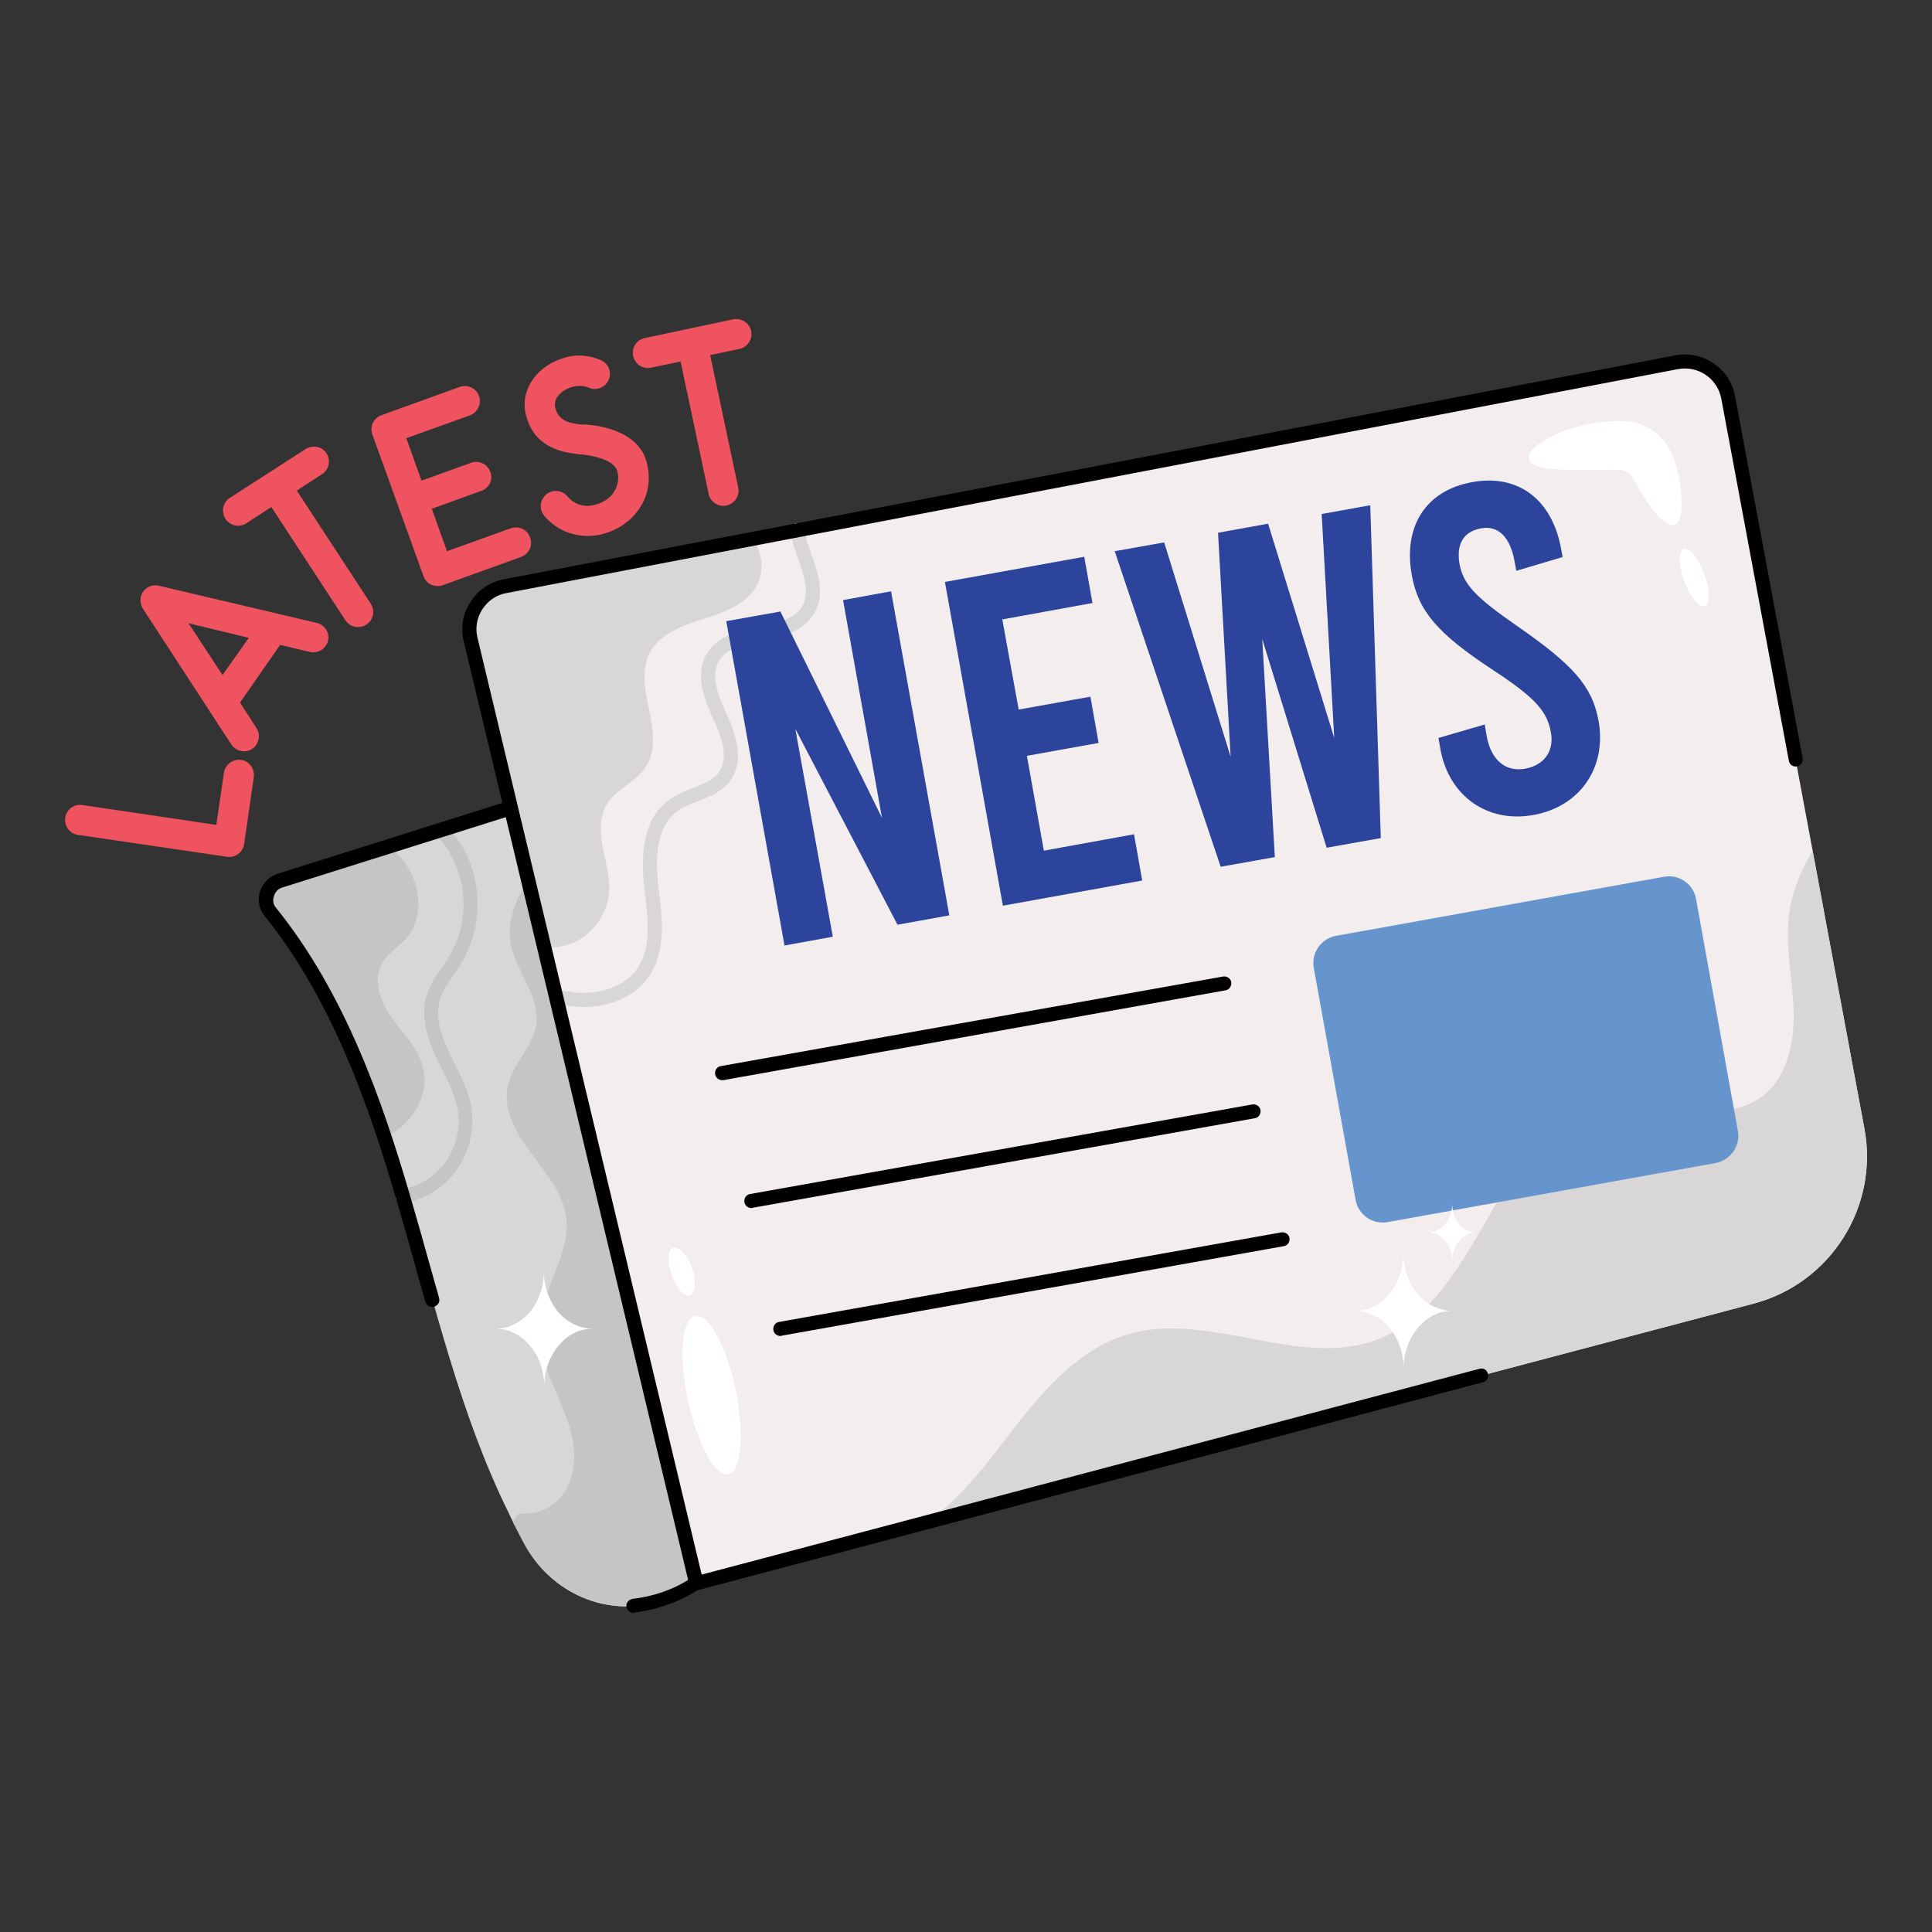 <svg xmlns="http://www.w3.org/2000/svg" viewBox="0 0 66 66" id="news"><rect x="0" y="0" width="66" height="66" fill="#333333" stroke="none"/><path fill="#d8d6d6" d="M23.78,54.09c-0.57,0.4-1.36,0.69-2.14,0.78h-0.03c-1.53,0.09-2.98-0.77-3.69-2.13    c-0.1-0.19-0.21-0.4-0.33-0.63c-0.08-0.14-0.15-0.29-0.22-0.44c-1.67-3.39-2.51-7.12-3.58-10.73c-0.21-0.69-0.42-1.39-0.65-2.08    c-0.92-2.76-2.09-5.45-3.9-7.69c-0.29-0.37-0.12-0.91,0.33-1.05l3.77-1.19l4.89-1.54c0.13,0.33,0.26,0.66,0.38,1.01    C21.37,35.65,22.96,44.38,23.78,54.09z"></path><path fill="#c7c4c4" d="M13.32,38.76c-0.06,0.03-0.12,0.06-0.19,0.08c-0.92-2.76-2.09-5.45-3.9-7.69    c-0.29-0.37-0.12-0.91,0.33-1.05l3.77-1.19c0.31,0.29,0.58,0.62,0.75,1c0.31,0.69,0.3,1.56-0.19,2.13    c-0.26,0.3-0.63,0.51-0.83,0.85c-0.35,0.59-0.06,1.35,0.34,1.9c0.4,0.56,0.92,1.06,1.06,1.73C14.66,37.4,14.11,38.34,13.32,38.76    z"></path><path fill="#c7c4c4" d="M13.76 41.11c-.12 0-.22-.08-.24-.2-.02-.13.07-.25.2-.28.4-.07.78-.23 1.08-.48.64-.52.98-1.42.84-2.24-.08-.46-.29-.89-.52-1.34-.07-.15-.15-.3-.22-.45-.25-.53-.56-1.32-.33-2.1.11-.37.32-.67.53-.97.08-.12.17-.24.24-.37.55-.9.65-2.06.26-3.05-.16-.42-.4-.79-.71-1.11-.09-.09-.09-.25 0-.34.1-.09.25-.09.34 0 .35.36.63.79.82 1.27.44 1.12.32 2.45-.3 3.47-.08.13-.17.26-.26.39-.19.28-.37.54-.46.84-.14.47-.05 1.03.3 1.76.07.15.14.29.21.44.23.46.47.94.56 1.47.17 1-.23 2.06-1.02 2.7-.37.3-.82.5-1.31.58C13.79 41.11 13.77 41.11 13.76 41.11zM23.78 54.09c-.57.4-1.36.69-2.14.78-.01 0-.02 0-.03 0-1.55.09-2.99-.79-3.72-2.16-.11-.21-.23-.44-.37-.71.08-.13.1-.16.19-.29.38.02.75-.04 1.07-.24.63-.39.89-1.2.83-1.94-.06-.73-.38-1.42-.67-2.1-.28-.68-.55-1.4-.51-2.14.07-1.29 1.08-2.44.91-3.71-.11-.85-.71-1.52-1.21-2.2-.51-.69-.98-1.51-.77-2.34.17-.71.83-1.26.95-1.99.19-1.05-.8-1.96-.89-3.01-.07-.82.38-1.58.74-2.3.21-.42.39-.88.44-1.35C21.37 35.65 22.96 44.38 23.78 54.09z"></path><path fill="#010101" d="M21.64,55.1c-0.12,0-0.22-0.09-0.24-0.21c-0.02-0.13,0.08-0.25,0.21-0.27c0.7-0.08,1.39-0.32,1.92-0.66    c-0.88-10.35-2.56-18.69-5.14-25.5c-0.1-0.27-0.2-0.54-0.3-0.8l-8.45,2.66c-0.14,0.04-0.24,0.15-0.28,0.29    C9.31,30.75,9.33,30.89,9.42,31c2.37,2.93,3.65,6.63,4.59,9.85c0.23,0.79,0.46,1.59,0.68,2.39l0.31,1.1    c0.04,0.13-0.04,0.26-0.17,0.3c-0.13,0.04-0.26-0.04-0.3-0.17l-0.31-1.1c-0.22-0.8-0.44-1.59-0.68-2.39    c-0.93-3.18-2.19-6.82-4.5-9.69c-0.19-0.23-0.25-0.54-0.16-0.83c0.09-0.29,0.31-0.52,0.6-0.61l8.66-2.73    c0.12-0.04,0.25,0.02,0.29,0.14c0.14,0.33,0.27,0.67,0.39,1.02c2.61,6.88,4.3,15.31,5.18,25.77c0.01,0.08-0.03,0.17-0.1,0.22    c-0.6,0.42-1.42,0.72-2.25,0.82C21.65,55.1,21.64,55.1,21.64,55.1z"></path><path fill="#f3eded" d="M59.92,44.53L31.7,51.99l-7.92,2.1l-5.19-21.72l-2.52-10.53c-0.19-0.83,0.34-1.65,1.18-1.81l8.47-1.62    l31.55-6.03c0.81-0.15,1.6,0.38,1.76,1.19l2.89,15.48l1.77,9.5C64.19,41.22,62.54,43.83,59.92,44.53z"></path><path fill="#d8d6d6" d="M25.93,19.83c-0.27,0.72-1.08,1.06-1.82,1.29c-0.74,0.23-1.56,0.5-1.92,1.19c-0.3,0.59-0.15,1.31-0.01,1.96    c0.14,0.65,0.24,1.39-0.13,1.94c-0.33,0.51-0.99,0.73-1.31,1.25c-0.27,0.44-0.24,0.99-0.15,1.49c0.1,0.51,0.25,1.01,0.22,1.52    c-0.05,0.74-0.55,1.44-1.23,1.74c-0.31,0.13-0.65,0.18-0.98,0.15l-2.52-10.53c-0.19-0.83,0.34-1.65,1.18-1.81l8.47-1.62    C25.99,18.85,26.11,19.35,25.93,19.83z"></path><path fill="#d8d6d6" d="M19.94 34.4c-.09 0-.17 0-.26-.01-.25-.02-.5-.06-.75-.12-.13-.03-.21-.16-.18-.29.03-.13.16-.21.29-.18.22.05.45.09.67.11.67.05 1.57-.13 2.05-.81.5-.7.38-1.67.27-2.6l-.02-.17c-.17-1.49.11-2.47.85-3.01.25-.18.54-.29.81-.4.36-.14.7-.27.89-.54.35-.49.09-1.21-.18-1.79-.24-.52-.69-1.48-.24-2.25.37-.64 1.09-.78 1.79-.93.62-.13 1.2-.25 1.47-.69.27-.46.07-1.04-.14-1.65-.11-.3-.21-.6-.27-.91-.02-.13.06-.26.19-.28.13-.03.26.06.28.19.05.27.15.56.25.84.24.69.49 1.4.1 2.05-.37.63-1.09.78-1.78.92-.62.13-1.21.25-1.47.7-.3.51-.02 1.2.26 1.81.32.7.62 1.59.13 2.27-.28.39-.7.55-1.11.71-.26.1-.5.19-.7.34-.59.42-.8 1.26-.65 2.56l.02.17c.12.98.25 2.08-.36 2.94C21.71 34.02 20.87 34.4 19.94 34.4zM59.92 44.53L31.7 51.99c.86-.63 1.62-1.49 2.27-2.33 1.28-1.66 2.61-3.53 4.64-4.1 2.76-.76 5.83 1.23 8.5.18 1.8-.71 2.81-2.57 3.78-4.24.08-.15.17-.29.26-.44.94-1.53 2.17-3.04 3.91-3.3 1.37-.21 2.89.39 4.17.12.32-.06.63-.19.91-.38.93-.65 1.18-1.94 1.13-3.07-.05-1.14-.32-2.28-.12-3.4.12-.71.42-1.35.77-1.98l1.77 9.5C64.19 41.22 62.54 43.83 59.92 44.53z"></path><path fill="#010101" d="M23.78,54.33c-0.04,0-0.09-0.01-0.12-0.03c-0.06-0.03-0.1-0.09-0.11-0.15L15.84,21.9    c-0.11-0.47-0.03-0.95,0.24-1.35c0.26-0.4,0.66-0.67,1.13-0.76l40.02-7.65c0.94-0.18,1.86,0.44,2.04,1.38l2.31,12.38    c0.02,0.13-0.06,0.26-0.19,0.28c-0.13,0.03-0.26-0.06-0.28-0.19l-2.31-12.38c-0.13-0.68-0.79-1.13-1.48-1l-40.02,7.65    c-0.34,0.06-0.63,0.26-0.82,0.55c-0.19,0.29-0.25,0.64-0.17,0.97l7.66,32.01l26.57-7.03c0.13-0.04,0.26,0.04,0.29,0.17    c0.03,0.13-0.04,0.26-0.17,0.29l-26.81,7.1C23.82,54.33,23.8,54.33,23.78,54.33z"></path><path fill="#6695ce" d="M58.61,39.73l-11.21,2.02c-0.51,0.09-1-0.25-1.09-0.76l-1.43-7.93c-0.09-0.51,0.25-1,0.76-1.09l11.21-2.02    c0.51-0.09,1,0.25,1.09,0.76l1.43,7.93C59.46,39.14,59.12,39.63,58.61,39.73z"></path><path fill="#010101" d="M24.67 36.9c-.11 0-.22-.08-.24-.2-.02-.13.06-.26.19-.28l17.16-3.06c.13-.02.26.06.28.19.02.13-.06.26-.19.28L24.71 36.9C24.7 36.9 24.68 36.9 24.67 36.9zM25.67 41.27c-.11 0-.22-.08-.24-.2-.02-.13.06-.26.19-.28l17.16-3.06c.13-.02.26.06.28.19.02.13-.06.26-.19.28l-17.16 3.06C25.69 41.27 25.68 41.27 25.67 41.27zM26.66 45.64c-.11 0-.22-.08-.24-.2-.02-.13.06-.26.19-.28l17.16-3.06c.13-.02.26.06.28.19.02.13-.06.26-.19.28L26.7 45.63C26.69 45.63 26.67 45.64 26.66 45.64z"></path><path fill="#2c449c" d="M24.81 21.22l1.85-.33 3.47 7.05L28.8 20.5l1.64-.3 1.99 11.07-1.77.32-3.49-6.69L28.45 32l-1.65.3L24.81 21.22zM32.28 19.88l4.76-.86.28 1.58-3.08.56.56 3.08 2.45-.44.28 1.58-2.45.44.58 3.24 3.08-.56.28 1.58-4.76.86L32.28 19.88zM46.81 17.26l.36 11.37-1.85.33-2.2-7.13.43 7.45-1.85.33-3.62-10.78 1.69-.3 2.27 7.32-.43-7.65 1.71-.31 2.26 7.32-.43-7.65L46.81 17.26zM49.21 25.61l-.07-.4 1.58-.46.07.41c.15.81.65 1.22 1.31 1.1.66-.12 1-.61.88-1.25-.13-.7-.5-1.15-1.96-2.11-1.94-1.27-2.57-2.04-2.79-3.25-.3-1.65.46-2.89 2.06-3.18 1.6-.29 2.74.62 3.04 2.28l.05.28L51.8 19.5l-.06-.32c-.15-.85-.57-1.24-1.15-1.13-.59.11-.85.53-.73 1.22.13.7.56 1.14 1.96 2.11 1.9 1.32 2.57 2.04 2.79 3.25.28 1.58-.62 2.92-2.22 3.21C50.81 28.13 49.5 27.19 49.21 25.61z"></path><path fill="#f05360" d="M8.34 28.83c-.04.29-.3.48-.58.44l-5.1-.75c-.28-.04-.47-.3-.43-.59.04-.28.3-.47.58-.43l4.58.68.26-1.78c.04-.28.3-.48.59-.44.28.04.47.31.43.59L8.34 28.83zM10.82 21.28c.07.01.13.05.18.08.22.15.3.46.12.71-.12.17-.33.25-.54.2l-1.01-.24L8.2 24l.56.87c.12.18.11.41-.01.58-.17.25-.5.27-.71.12-.06-.04-.1-.08-.14-.14l-3.02-4.64c-.11-.18-.11-.41.01-.58.12-.17.34-.25.54-.2L10.82 21.28zM8.5 21.79l-2.06-.5 1.16 1.77L8.5 21.79zM10.44 15.34c.24-.15.56-.09.71.14.16.24.09.57-.15.72l-.86.56 2.53 3.87c.15.24.08.56-.16.71s-.55.09-.71-.15l-2.53-3.87-.86.56c-.24.15-.55.09-.71-.16-.15-.24-.09-.55.15-.71L10.44 15.34zM18.11 18.37c.1.27-.04.56-.32.66l-2.66.96c-.27.1-.57-.04-.66-.3l-1.75-4.85c-.1-.27.04-.56.32-.66l2.66-.96c.27-.1.57.04.66.3.1.27-.04.57-.31.67l-2.17.78.52 1.45 1.69-.61c.27-.1.56.04.66.31.1.27-.04.56-.31.65l-1.69.61.52 1.45 2.17-.78C17.72 17.95 18.02 18.09 18.11 18.37zM22.08 15.74l.02.09c.13.49.06 1.02-.2 1.45-.28.47-.74.81-1.3.96l-.07.02c-.73.16-1.47-.08-1.94-.64-.05-.06-.08-.13-.1-.2-.05-.19.01-.39.17-.53.06-.05.13-.08.19-.1.19-.05.4 0 .54.17.21.26.55.38.91.29l.04-.01c.3-.08.52-.24.65-.46.13-.22.16-.45.1-.68l-.01-.03c-.13-.39-.96-.54-1.31-.55l-.04-.01c-.96-.09-1.55-.52-1.75-1.29l-.02-.07c-.1-.44 0-.88.29-1.25.24-.32.63-.57 1.07-.69l.08-.02c.36-.09.77-.04 1.12.11.16.07.26.2.3.34.03.1.02.22-.02.33-.07.15-.2.26-.35.3-.1.03-.21.03-.32-.02-.16-.07-.34-.08-.5-.05l-.05.01c-.42.11-.69.41-.61.72l.01.03c.11.42.47.49.84.54C20.11 14.49 21.72 14.58 22.08 15.74zM25.04 10.91c.28-.06.56.12.62.39.06.28-.12.56-.4.62l-1 .21.96 4.53c.06.28-.13.55-.4.61-.28.06-.55-.12-.61-.39l-.96-4.53-1.01.21c-.28.06-.55-.12-.61-.4-.06-.28.12-.55.39-.61L25.04 10.91z"></path><g><path fill="#fff" d="M49.61,44.78c-0.46,0-0.88,0.22-1.17,0.58c-0.3,0.36-0.49,0.85-0.49,1.39c0-1.08-0.74-1.97-1.66-1.97    c0.46,0,0.87-0.22,1.17-0.57c0.3-0.36,0.48-0.85,0.48-1.39c0,0.54,0.19,1.03,0.49,1.39C48.73,44.55,49.15,44.78,49.61,44.78z"></path></g><g><path fill="#fff" d="M20.25,45.39c-0.46,0-0.88,0.22-1.17,0.58c-0.3,0.36-0.49,0.85-0.49,1.39c0-1.08-0.74-1.97-1.66-1.97    c0.46,0,0.87-0.22,1.17-0.57c0.3-0.36,0.48-0.85,0.48-1.39c0,0.54,0.19,1.03,0.49,1.39C19.37,45.17,19.79,45.39,20.25,45.39z"></path></g><g><path fill="#fff" d="M50.43,42.1c-0.23,0-0.44,0.11-0.58,0.29c-0.15,0.18-0.24,0.42-0.24,0.69c0-0.54-0.37-0.98-0.82-0.98    c0.23,0,0.43-0.11,0.58-0.28c0.15-0.18,0.24-0.42,0.24-0.69c0,0.27,0.09,0.51,0.24,0.69C49.99,41.99,50.2,42.1,50.43,42.1z"></path></g><g><path fill="#fff" d="M57.21 17.92c-.21.08-.54-.19-.89-.7-.17-.24-.36-.61-.53-.87-.08-.13-.17-.21-.21-.24-.05-.02-.05-.02-.17-.05-.23-.03-.74 0-1.09-.01-.38 0-.72 0-1.02-.01-.59-.03-1-.12-1.07-.34-.07-.22.24-.54.83-.82.29-.14.66-.27 1.08-.36.21-.05.43-.08.66-.11.22-.02.5-.05.84-.01.34.04.77.21 1.04.49.28.27.41.55.5.78.17.47.2.78.24 1.11C57.49 17.41 57.43 17.83 57.21 17.92zM58.24 20.7c-.19.07-.5-.3-.7-.84-.2-.54-.21-1.03-.02-1.1s.5.3.7.84C58.42 20.13 58.43 20.62 58.24 20.7z"></path></g><g><path fill="#fff" d="M23.74 44.96c.46-.11 1.09 1.04 1.39 2.53.31 1.49.2 2.78-.25 2.87s-1.07-1.04-1.38-2.53C23.18 46.33 23.29 45.06 23.74 44.96zM22.97 42.64c.18-.09.5.2.67.67.16.46.11.89-.09.94-.19.05-.45-.27-.6-.69C22.8 43.12 22.79 42.72 22.97 42.64z"></path></g></svg>